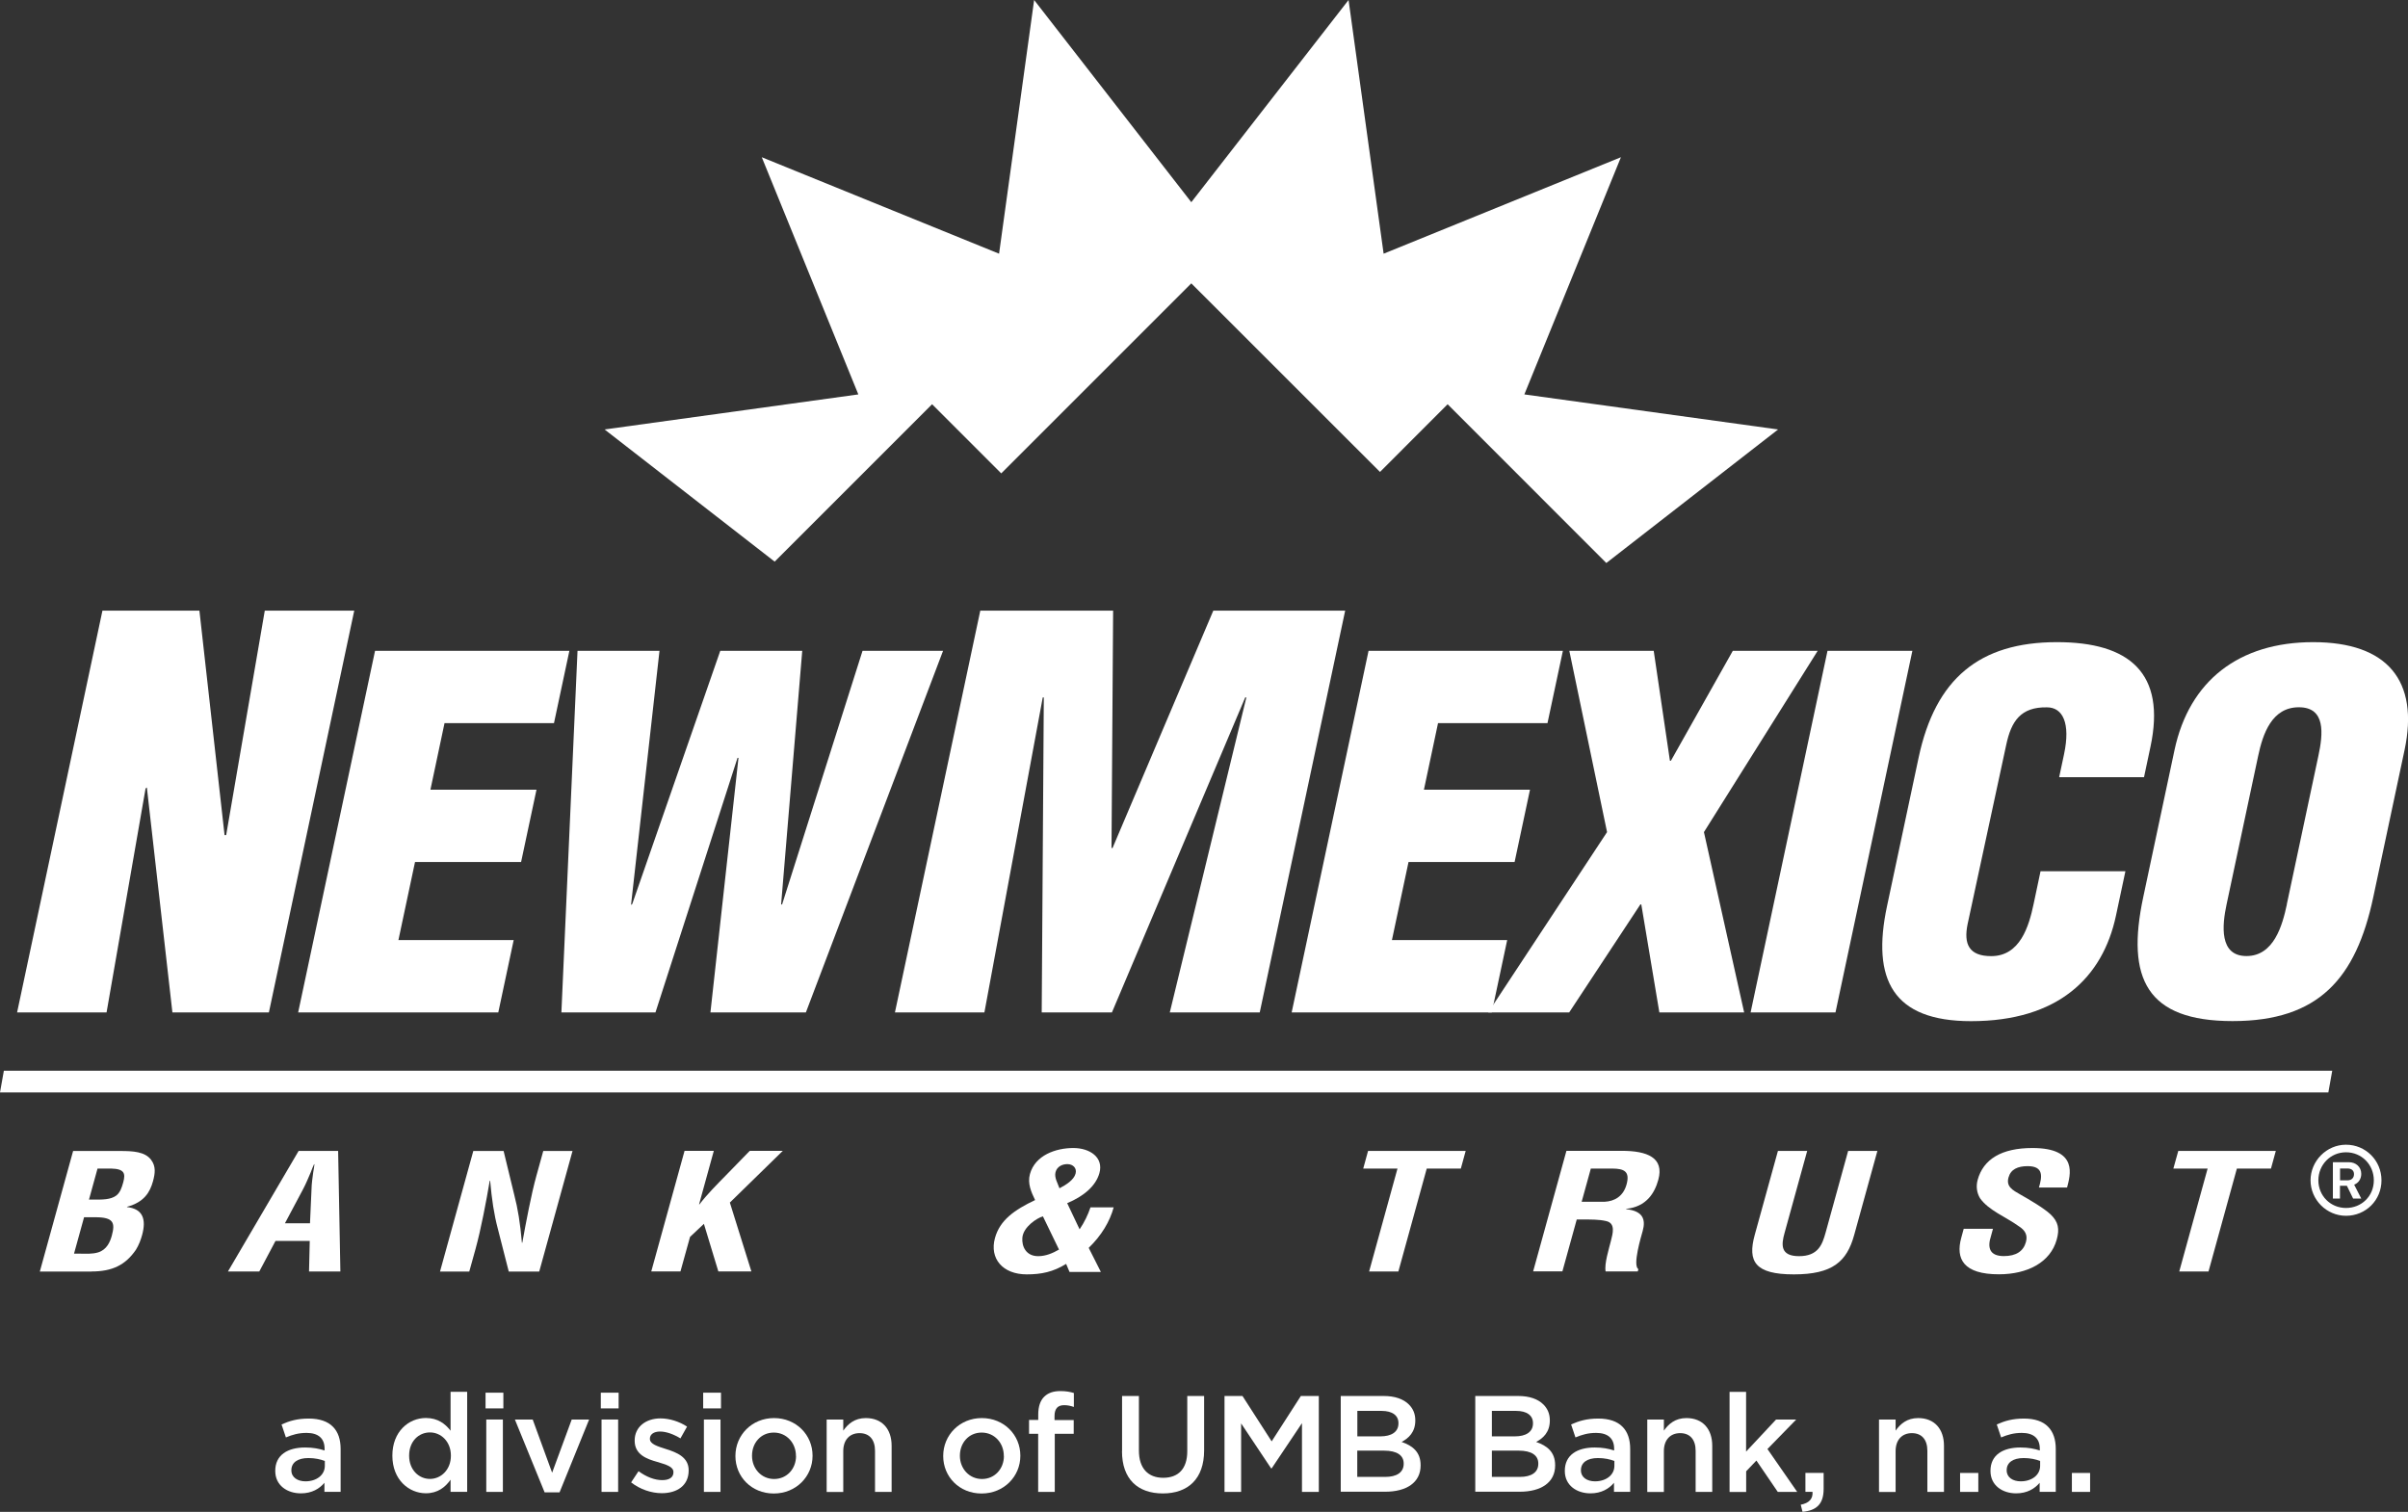 <?xml version="1.0" encoding="UTF-8"?>
<svg id="Layer_2" data-name="Layer 2" xmlns="http://www.w3.org/2000/svg" viewBox="0 0 298.75 187.6">
  <rect x="0" y="0" width="298.75" height="187.6" fill="#333333" stroke="none"/>
  <defs>
    <style>
      .cls-1 {
        fill-rule: evenodd;
      }

      .cls-1, .cls-2 {
        fill: #fff;
      }
    </style>
  </defs>
  <g id="Layer_1-2" data-name="Layer 1">
    <g>
      <polygon class="cls-2" points="96.11 69.69 75.01 53.29 106.49 48.94 94.51 19.51 123.95 31.48 128.3 0 147.8 25.09 167.31 0 171.66 31.48 201.1 19.51 189.12 48.94 220.6 53.29 199.29 69.86 179.6 50.16 171.21 58.56 147.8 35.16 124.22 58.74 115.64 50.16 96.11 69.69"/>
      <polygon class="cls-2" points=".48 132.86 289.35 132.86 288.87 135.55 0 135.55 .48 132.86"/>
    </g>
    <g>
      <g>
        <polygon class="cls-2" points="21.39 125.63 33.36 125.63 43.95 75.77 32.85 75.77 28.06 103.62 27.86 103.62 24.74 75.77 12.71 75.77 2.12 125.63 13.22 125.63 18.06 97.84 18.22 97.71 21.39 125.63"/>
        <polygon class="cls-2" points="61.82 125.63 63.73 116.65 49.43 116.65 51.49 106.96 64.65 106.96 66.56 97.99 53.4 97.99 55.15 89.73 68.73 89.73 70.64 80.76 46.53 80.76 36.99 125.63 61.82 125.63"/>
        <polygon class="cls-2" points="99.53 80.76 89.36 80.76 78.44 112.17 78.29 112.29 81.82 80.76 71.65 80.76 69.65 125.63 81.32 125.63 91.5 94.04 91.62 94.04 88.14 125.63 99.98 125.63 117 80.76 107.01 80.76 97.03 112.23 96.91 112.23 99.53 80.76"/>
        <polygon class="cls-2" points="122.13 125.63 129.37 86.54 129.5 86.54 129.24 125.63 137.95 125.63 154.49 86.54 154.63 86.54 145.13 125.63 156.29 125.63 166.89 75.77 150.53 75.77 138.03 105.22 137.9 105.22 138.1 75.77 121.62 75.77 111.03 125.63 122.13 125.63"/>
        <polygon class="cls-2" points="185.08 125.63 186.99 116.65 172.69 116.65 174.75 106.96 187.91 106.96 189.82 97.99 176.66 97.99 178.41 89.73 191.99 89.73 193.9 80.76 169.79 80.76 160.25 125.63 185.08 125.63"/>
        <polygon class="cls-2" points="205.17 80.76 194.7 80.76 199.38 103.25 184.63 125.63 194.68 125.63 203.51 112.23 203.63 112.23 205.87 125.63 216.39 125.63 211.4 103.25 225.51 80.76 214.98 80.76 207.3 94.4 207.18 94.4 205.17 80.76"/>
        <polygon class="cls-2" points="227.72 125.63 237.26 80.76 226.73 80.76 217.19 125.63 227.72 125.63"/>
        <path class="cls-2" d="M266,96.43l.8-3.77c1.95-9.15-2.62-12.98-11.6-12.98-9.63,0-15.08,4.55-17.16,14.3l-3.92,18.43c-1.95,9.15.73,14.3,10.42,14.3,10.77,0,16.34-5.38,17.98-13.1l1.17-5.5h-10.53l-.86,4.07c-.58,2.75-1.67,6.46-5.26,6.46-2.75,0-3.45-1.49-2.92-4.01l4.78-22.19c.62-2.93,1.78-4.73,5.06-4.67,1.97,0,2.93,1.98,2.12,5.8l-.61,2.87h10.53Z"/>
        <path class="cls-1" d="M283.72,112.23c-.55,2.57-1.6,6.4-5.01,6.4s-3.02-3.83-2.47-6.4l3.92-18.43c.58-2.75,1.7-6.04,5.05-6.04s3.01,3.29,2.42,6.04l-3.92,18.43ZM298.32,93.08c1.83-8.62-2.12-13.4-11.33-13.4s-15.38,4.79-17.21,13.4l-3.88,18.25c-2.15,10.11.44,15.37,11.09,15.37s15.3-5.26,17.45-15.37l3.88-18.25Z"/>
      </g>
      <g>
        <path class="cls-1" d="M9.18,155.57l1.25-4.53h1.4c2.26,0,2.48.68,2.04,2.29-.21.76-.61,1.73-1.69,2.07-.71.22-1.47.16-2.22.16h-.78ZM11.04,148.85l1.06-3.85h1.69c1.65.04,1.8.6,1.5,1.71-.2.72-.39,1.24-.84,1.62-.72.56-1.85.52-2.74.52h-.67ZM11.35,157.77c2.59,0,4.21-.8,5.51-2.69.37-.6.6-1.22.77-1.83.53-1.93.12-3.25-1.87-3.47v-.04c2.14-.56,2.85-1.84,3.21-3.13.28-1.02.39-1.87-.22-2.69-.76-1.02-2.26-1.1-3.82-1.1h-5.86l-4.13,14.96h6.4Z"/>
        <path class="cls-1" d="M32.17,157.77l2.01-3.79h4.25l-.09,3.79h3.89l-.28-14.96h-4.9l-8.77,14.96h3.89ZM37.61,147.54c.37-.7.64-1.38.94-2.07.12-.34.27-.68.41-1h.05c-.04.32-.08.66-.15,1-.09.7-.2,1.38-.21,2.07l-.19,4.25h-3.11l2.26-4.25Z"/>
        <path class="cls-2" d="M66.59,145.74c-.37,1.34-.69,2.77-.98,4.21-.29,1.44-.57,2.89-.81,4.25h-.05c-.21-2.43-.5-4.21-.95-5.94l-1.32-5.44h-3.76l-4.13,14.96h3.63l.78-2.81c.33-1.2.67-2.69.97-4.19.31-1.52.58-3.03.79-4.27h.05c.21,2.35.48,4.17.95,5.94l1.36,5.33h3.78l4.13-14.96h-3.63l-.81,2.93Z"/>
        <path class="cls-2" d="M84.42,157.77l1.19-4.29,1.72-1.62,1.79,5.9h4.1l-2.67-8.54,6.57-6.42h-4.1l-2.97,3.05c-1.08,1.1-2.38,2.41-3.27,3.59h-.05l1.83-6.64h-3.63l-4.13,14.96h3.63Z"/>
        <path class="cls-1" d="M131.44,147.44c-.2-.6-.67-1.32-.48-2.01.19-.7.87-1,1.51-.98.64.02,1.16.48.97,1.18-.21.78-1.16,1.38-2,1.82M132.41,149.29c2-.84,3.53-2.09,3.99-3.73.54-1.95-1.19-3.11-3.24-3.11-2.15,0-4.73.88-5.38,3.23-.32,1.18.16,2.23.64,3.23-2.57,1.22-4.37,2.49-4.98,4.71-.7,2.55.96,4.51,3.94,4.51,1.81,0,3.27-.3,4.89-1.3l.42,1h3.89l-1.51-2.99c1.59-1.54,2.61-3.25,3.1-5.03h-2.88c-.31.92-.75,1.85-1.35,2.73l-1.54-3.25ZM131.39,155.05c-.8.46-1.65.82-2.59.82-1.5,0-2.05-1.2-1.96-2.29.11-1.34,1.82-2.45,2.55-2.65l2,4.13Z"/>
        <polygon class="cls-2" points="169.13 145 173.38 145 169.86 157.77 173.49 157.77 177.01 145 181.24 145 181.84 142.81 169.73 142.81 169.13 145"/>
        <path class="cls-1" d="M196.26,151.32c1.04,0,2.11-.02,3.03.2,1.17.28.8,1.54.57,2.45-.25,1-.83,2.83-.66,3.79h3.99l.08-.28c-.76-.44.36-4.11.53-4.73.4-1.44.04-2.49-2.05-2.71v-.04c2.52-.26,3.54-1.97,3.99-3.61.76-2.75-1.39-3.59-4.53-3.59h-6.87l-4.13,14.96h3.63l1.78-6.44h.65ZM197.36,145h2.7c1.37.02,2.2.3,1.74,1.97-.41,1.49-1.51,2.09-2.72,2.15h-2.85l1.14-4.13Z"/>
        <path class="cls-2" d="M226.48,153c-.4,1.44-.92,2.87-3.28,2.87s-2.2-1.44-1.8-2.87l2.81-10.19h-3.63l-2.88,10.43c-.91,3.31.05,4.89,4.85,4.89s6.58-1.58,7.49-4.89l2.88-10.43h-3.63l-2.81,10.19Z"/>
        <path class="cls-2" d="M256.45,147.36c.38-1.48,1.48-4.91-4.3-4.91-3.84,0-6.09,1.4-6.79,3.95-.22.8-.11,1.62.3,2.29,1.06,1.5,3.2,2.31,4.78,3.45.8.5,1.15,1.1.91,1.97-.31,1.14-1.21,1.75-2.74,1.75-1.79,0-2.07-1.06-1.59-2.51l.24-.88h-3.63l-.3,1.1c-.74,2.67.3,4.55,4.66,4.55,3.55,0,6.4-1.48,7.18-4.31.36-1.3.22-2.19-.77-3.13-.8-.76-2.7-1.87-3.73-2.45-.99-.56-1.8-1-1.48-2.13.28-1.02,1.16-1.4,2.38-1.4,2,0,1.79,1.32,1.39,2.65h3.5Z"/>
        <polygon class="cls-2" points="269.64 145 273.89 145 270.37 157.77 274 157.77 277.52 145 281.75 145 282.35 142.81 270.25 142.81 269.64 145"/>
        <path class="cls-2" d="M291.06,150.86c-2.42,0-4.4-2-4.4-4.4s1.98-4.42,4.4-4.42,4.4,1.94,4.4,4.42-1.96,4.4-4.4,4.4ZM291.06,142.98c-1.94,0-3.43,1.56-3.43,3.48s1.5,3.43,3.43,3.43,3.45-1.47,3.45-3.43-1.52-3.48-3.45-3.48ZM291.17,147.14l.77,1.58h1.01l-.88-1.72c.51-.2.88-.68.88-1.34,0-.88-.68-1.45-1.54-1.45h-1.98v4.51h.88v-1.58h.86ZM292.05,145.69c0,.46-.29.77-.81.77h-.92v-1.47h.92c.51,0,.81.26.81.7Z"/>
      </g>
      <g>
        <path class="cls-2" d="M34.15,182.53v-.03c0-1.94,1.51-2.89,3.71-2.89,1,0,1.72.15,2.41.37v-.22c0-1.28-.78-1.96-2.23-1.96-1,0-1.75.22-2.57.56l-.54-1.61c.99-.44,1.95-.73,3.38-.73,1.34,0,2.35.36,2.98,1,.66.65.97,1.6.97,2.77v5.32h-2.01v-1.12c-.61.73-1.55,1.31-2.92,1.31-1.68,0-3.18-.97-3.18-2.77ZM40.3,181.89v-.61c-.53-.2-1.22-.36-2.04-.36-1.33,0-2.11.56-2.11,1.5v.03c0,.87.77,1.36,1.75,1.36,1.36,0,2.4-.78,2.4-1.92Z"/>
        <path class="cls-2" d="M48.68,180.64v-.03c0-2.97,2.02-4.66,4.16-4.66,1.48,0,2.41.73,3.06,1.58v-4.83h2.06v12.41h-2.06v-1.5c-.66.93-1.6,1.68-3.06,1.68-2.11,0-4.16-1.68-4.16-4.66ZM55.94,180.64v-.03c0-1.73-1.22-2.87-2.6-2.87s-2.58,1.09-2.58,2.87v.03c0,1.73,1.19,2.87,2.58,2.87s2.6-1.16,2.6-2.87Z"/>
        <path class="cls-2" d="M60.24,172.81h2.21v1.95h-2.21v-1.95ZM60.33,176.14h2.06v8.98h-2.06v-8.98Z"/>
        <path class="cls-2" d="M63.88,176.14h2.21l2.41,6.6,2.43-6.6h2.16l-3.67,9.04h-1.85l-3.69-9.04Z"/>
        <path class="cls-2" d="M74.54,172.81h2.21v1.95h-2.21v-1.95ZM74.63,176.14h2.06v8.98h-2.06v-8.98Z"/>
        <path class="cls-2" d="M78.3,183.94l.92-1.39c.99.73,2.02,1.11,2.94,1.11s1.39-.37,1.39-.97v-.03c0-.7-.95-.93-2.01-1.26-1.33-.37-2.8-.92-2.8-2.63v-.03c0-1.7,1.41-2.74,3.2-2.74,1.12,0,2.35.39,3.3,1.02l-.82,1.46c-.87-.53-1.78-.85-2.53-.85-.8,0-1.26.37-1.26.88v.03c0,.66.97.93,2.02,1.27,1.31.41,2.79,1,2.79,2.62v.03c0,1.89-1.46,2.82-3.33,2.82-1.27,0-2.69-.46-3.81-1.34Z"/>
        <path class="cls-2" d="M87.24,172.81h2.21v1.95h-2.21v-1.95ZM87.33,176.14h2.06v8.98h-2.06v-8.98Z"/>
        <path class="cls-2" d="M91.24,180.68v-.03c0-2.57,2.04-4.69,4.79-4.69s4.78,2.09,4.78,4.66v.03c0,2.55-2.04,4.67-4.81,4.67s-4.76-2.09-4.76-4.64ZM98.75,180.68v-.03c0-1.58-1.14-2.89-2.75-2.89s-2.7,1.29-2.7,2.86v.03c0,1.56,1.14,2.87,2.74,2.87s2.72-1.29,2.72-2.84Z"/>
        <path class="cls-2" d="M102.56,176.14h2.06v1.38c.58-.83,1.41-1.56,2.8-1.56,2.02,0,3.2,1.36,3.2,3.43v5.73h-2.06v-5.1c0-1.39-.7-2.19-1.92-2.19s-2.02.83-2.02,2.23v5.07h-2.06v-8.98Z"/>
        <path class="cls-2" d="M117.02,180.68v-.03c0-2.57,2.04-4.69,4.79-4.69s4.78,2.09,4.78,4.66v.03c0,2.55-2.04,4.67-4.81,4.67s-4.76-2.09-4.76-4.64ZM124.54,180.68v-.03c0-1.58-1.14-2.89-2.75-2.89s-2.7,1.29-2.7,2.86v.03c0,1.56,1.14,2.87,2.74,2.87s2.72-1.29,2.72-2.84Z"/>
        <path class="cls-2" d="M128.81,177.91h-1.14v-1.72h1.14v-.66c0-.99.25-1.73.73-2.21.48-.48,1.14-.71,2.02-.71.71,0,1.21.1,1.67.24v1.73c-.41-.14-.77-.22-1.21-.22-.78,0-1.19.42-1.19,1.36v.49h2.38v1.7h-2.35v7.21h-2.06v-7.21Z"/>
        <path class="cls-2" d="M139.21,180.07v-6.85h2.09v6.77c0,2.21,1.14,3.38,3.01,3.38s2.99-1.1,2.99-3.3v-6.85h2.09v6.75c0,3.55-2.01,5.34-5.12,5.34s-5.07-1.78-5.07-5.24Z"/>
        <path class="cls-2" d="M151.92,173.22h2.23l3.62,5.63,3.62-5.63h2.23v11.9h-2.09v-8.53l-3.76,5.61h-.07l-3.72-5.58v8.5h-2.06v-11.9Z"/>
        <path class="cls-2" d="M166.34,173.22h5.34c1.36,0,2.43.37,3.11,1.05.53.53.8,1.17.8,1.97v.03c0,1.43-.82,2.19-1.7,2.65,1.39.48,2.36,1.27,2.36,2.89v.03c0,2.12-1.75,3.26-4.4,3.26h-5.51v-11.9ZM173.5,176.58c0-.94-.75-1.51-2.09-1.51h-3.01v3.16h2.86c1.34,0,2.24-.53,2.24-1.61v-.03ZM171.71,180h-3.32v3.26h3.47c1.43,0,2.29-.56,2.29-1.63v-.03c0-1-.8-1.6-2.45-1.6Z"/>
        <path class="cls-2" d="M183.03,173.22h5.34c1.36,0,2.43.37,3.11,1.05.53.53.8,1.17.8,1.97v.03c0,1.43-.82,2.19-1.7,2.65,1.39.48,2.36,1.27,2.36,2.89v.03c0,2.12-1.75,3.26-4.4,3.26h-5.51v-11.9ZM190.19,176.58c0-.94-.75-1.51-2.09-1.51h-3.01v3.16h2.86c1.34,0,2.24-.53,2.24-1.61v-.03ZM188.41,180h-3.32v3.26h3.47c1.43,0,2.29-.56,2.29-1.63v-.03c0-1-.8-1.6-2.45-1.6Z"/>
        <path class="cls-2" d="M194.14,182.53v-.03c0-1.94,1.51-2.89,3.71-2.89,1,0,1.72.15,2.41.37v-.22c0-1.28-.78-1.96-2.23-1.96-1,0-1.75.22-2.57.56l-.54-1.61c.99-.44,1.95-.73,3.38-.73,1.34,0,2.35.36,2.98,1,.66.65.97,1.6.97,2.77v5.32h-2.01v-1.12c-.61.73-1.55,1.31-2.92,1.31-1.68,0-3.18-.97-3.18-2.77ZM200.29,181.89v-.61c-.53-.2-1.22-.36-2.04-.36-1.33,0-2.11.56-2.11,1.5v.03c0,.87.76,1.36,1.75,1.36,1.36,0,2.4-.78,2.4-1.92Z"/>
        <path class="cls-2" d="M204.37,176.14h2.06v1.38c.58-.83,1.41-1.56,2.8-1.56,2.02,0,3.2,1.36,3.2,3.43v5.73h-2.06v-5.1c0-1.39-.7-2.19-1.92-2.19s-2.02.83-2.02,2.23v5.07h-2.06v-8.98Z"/>
        <path class="cls-2" d="M214.57,172.71h2.06v7.41l3.72-3.98h2.5l-3.57,3.66,3.69,5.32h-2.41l-2.65-3.89-1.27,1.33v2.57h-2.06v-12.41Z"/>
        <path class="cls-2" d="M223.41,186.71c1.04-.2,1.53-.73,1.46-1.6h-.88v-2.35h2.26v1.99c0,1.89-.9,2.69-2.62,2.84l-.22-.88Z"/>
        <path class="cls-2" d="M233.12,176.14h2.06v1.38c.58-.83,1.41-1.56,2.8-1.56,2.02,0,3.2,1.36,3.2,3.43v5.73h-2.06v-5.1c0-1.39-.7-2.19-1.92-2.19s-2.02.83-2.02,2.23v5.07h-2.06v-8.98Z"/>
        <path class="cls-2" d="M243.18,182.77h2.26v2.35h-2.26v-2.35Z"/>
        <path class="cls-2" d="M246.95,182.53v-.03c0-1.94,1.51-2.89,3.71-2.89,1,0,1.72.15,2.41.37v-.22c0-1.28-.78-1.96-2.23-1.96-1,0-1.75.22-2.57.56l-.54-1.61c.99-.44,1.96-.73,3.38-.73,1.34,0,2.35.36,2.97,1,.66.65.97,1.6.97,2.77v5.32h-2v-1.12c-.61.73-1.55,1.31-2.92,1.31-1.68,0-3.18-.97-3.18-2.77ZM253.11,181.89v-.61c-.53-.2-1.22-.36-2.04-.36-1.33,0-2.11.56-2.11,1.5v.03c0,.87.76,1.36,1.75,1.36,1.36,0,2.4-.78,2.4-1.92Z"/>
        <path class="cls-2" d="M257.05,182.77h2.26v2.35h-2.26v-2.35Z"/>
      </g>
    </g>
  </g>
</svg>
